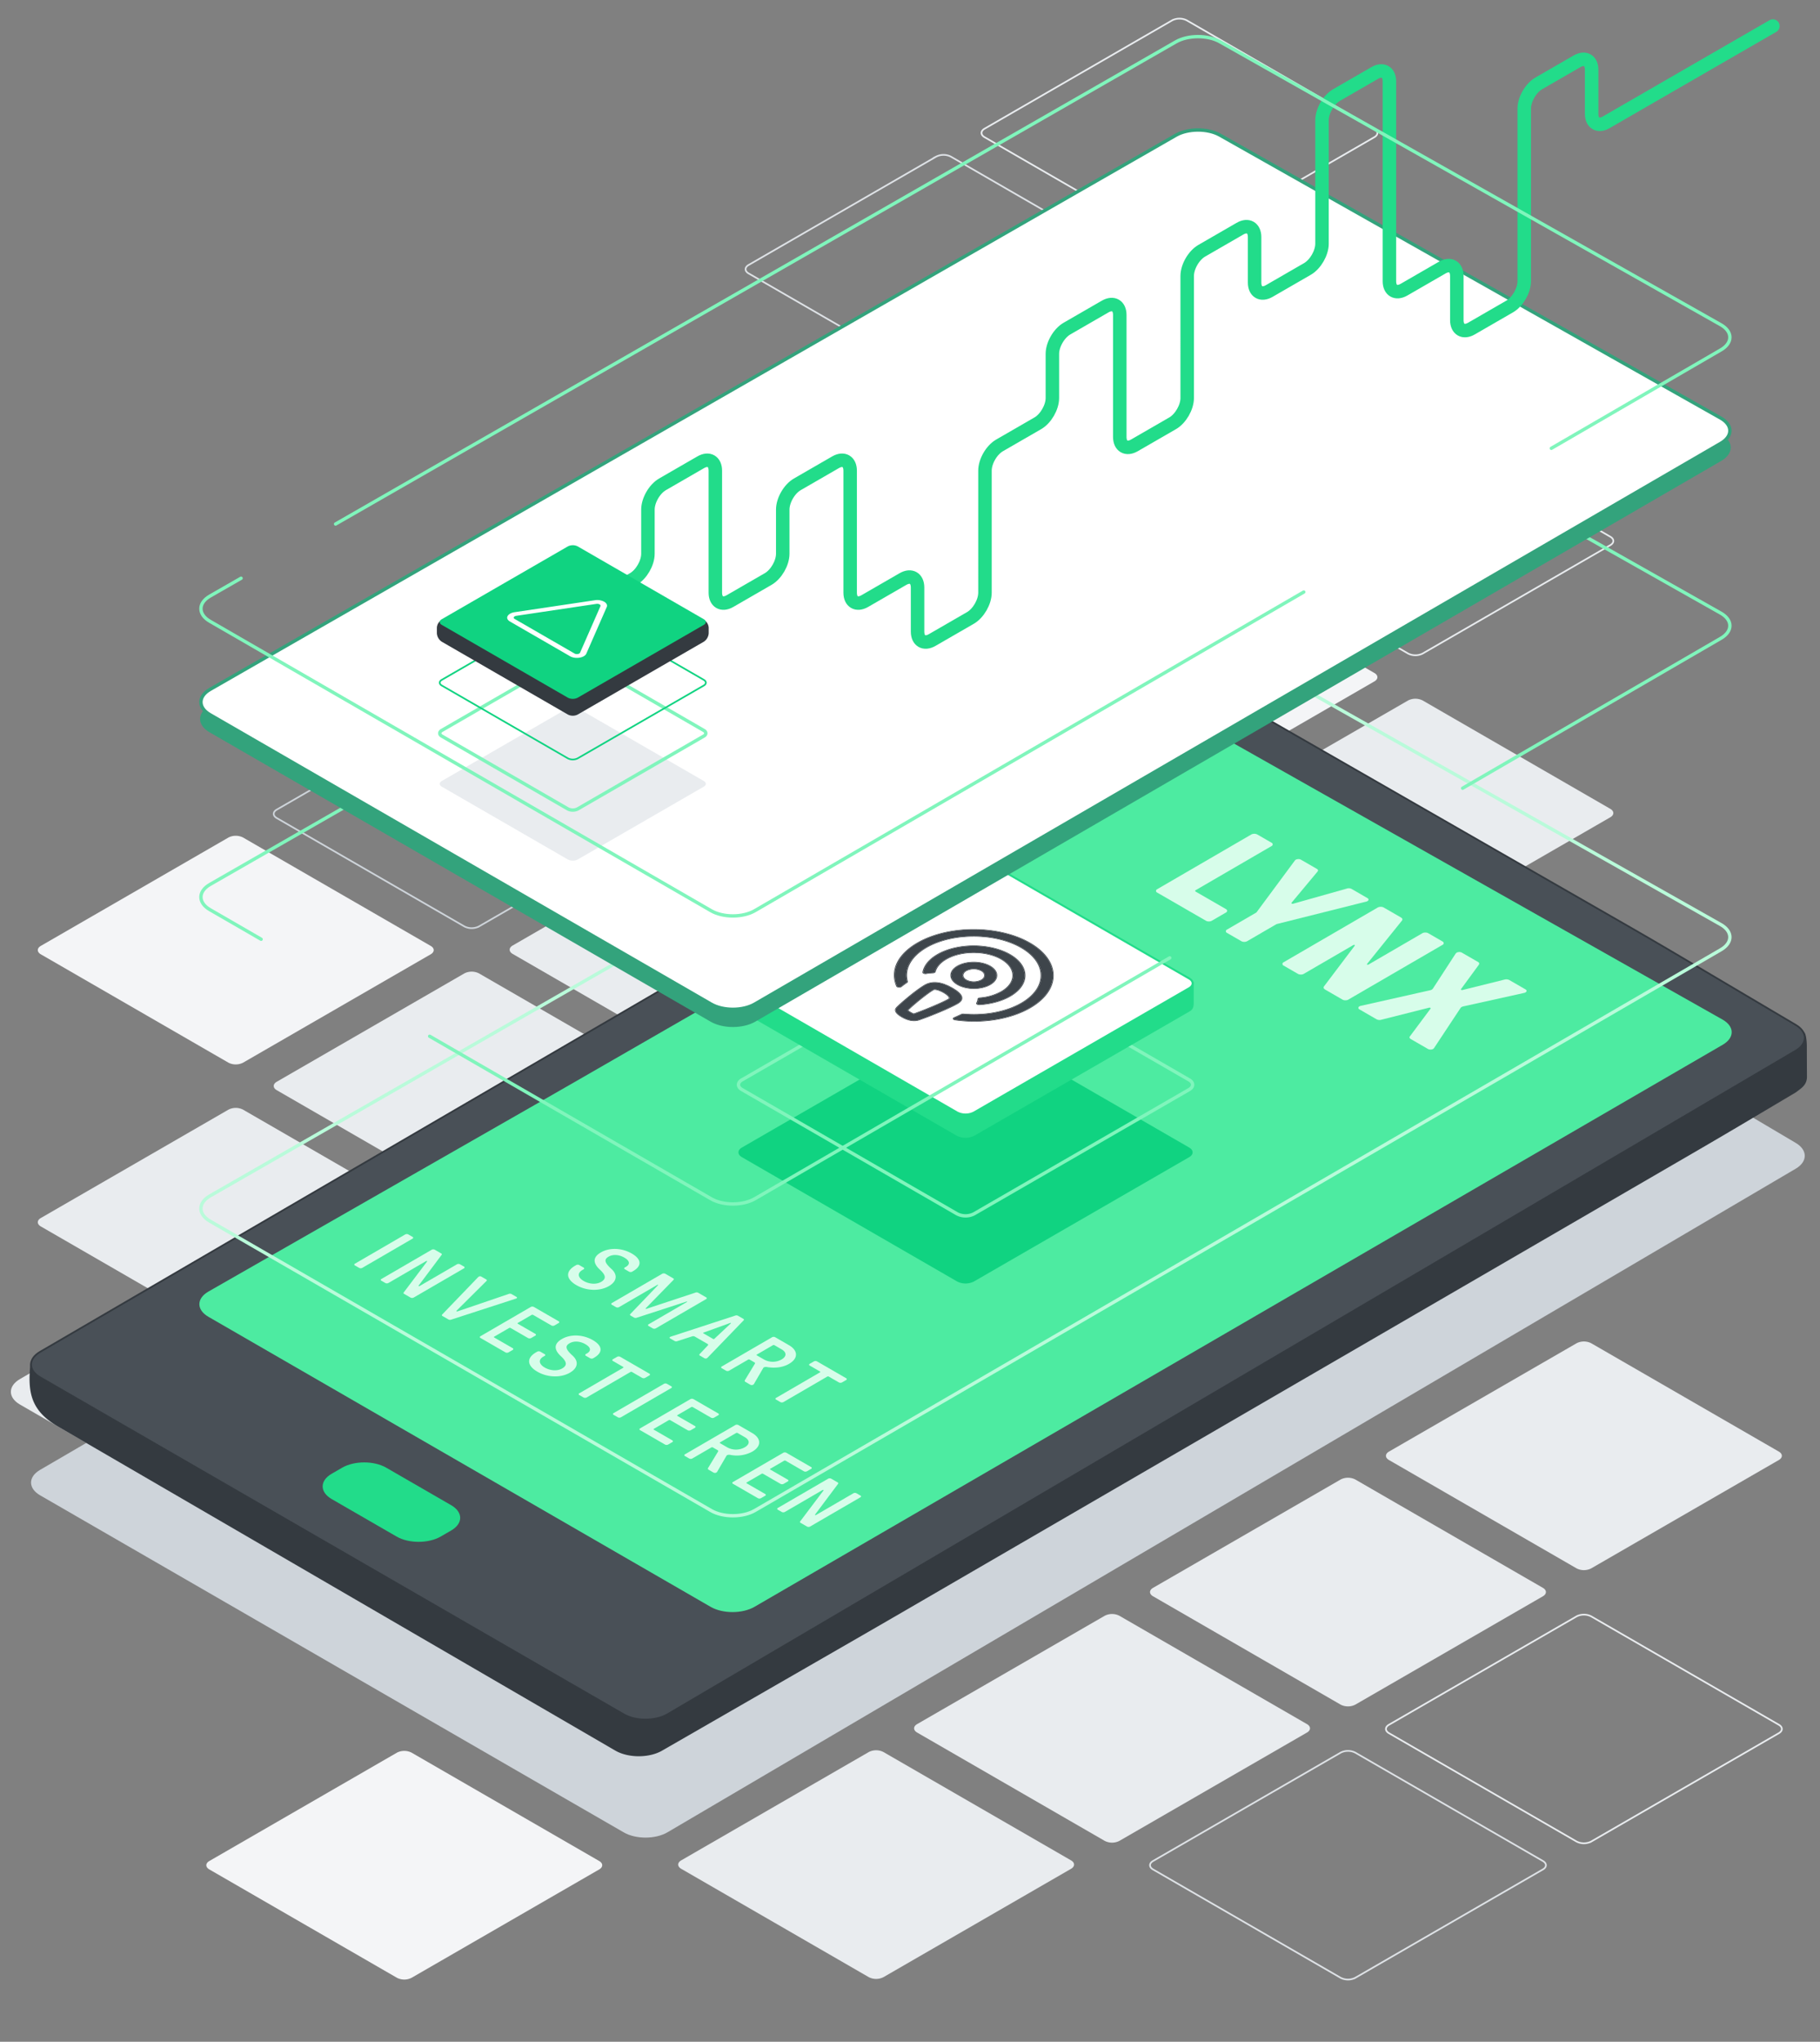 <?xml version="1.0" encoding="UTF-8"?> <svg xmlns="http://www.w3.org/2000/svg" viewBox="0 0 1080 1211.175"><rect x="0" y="0" width="1080" height="1211.175" fill="#808080" stroke="none"/><defs><style>.cls-1{fill:#e9ecef;}.cls-2{fill:#f4f5f7;}.cls-10,.cls-12,.cls-17,.cls-19,.cls-22,.cls-23,.cls-25,.cls-26,.cls-27,.cls-28,.cls-3,.cls-5,.cls-6,.cls-7{fill:none;stroke-miterlimit:10;}.cls-3{stroke:#ced4da;}.cls-4{fill:#e8ebee;}.cls-5{stroke:#dee2e6;}.cls-6{stroke:#e8ebee;}.cls-7{stroke:#e9ecef;}.cls-8{fill:#ced4da;}.cls-9{fill:#343a40;}.cls-10,.cls-12{stroke:#343a40;}.cls-10,.cls-12,.cls-17,.cls-22,.cls-23,.cls-26,.cls-28{stroke-linecap:round;}.cls-10{stroke-width:3.414px;}.cls-11{fill:#495057;}.cls-12{stroke-width:1.03px;}.cls-13{fill:#4deba1;}.cls-14{fill:#22dc8a;}.cls-15{fill:#d7fdea;}.cls-16{fill:#10d381;}.cls-17,.cls-23{stroke:#80f5bc;}.cls-17{stroke-width:2.004px;}.cls-18{fill:#fff;}.cls-19,.cls-28{stroke:#22dc8a;}.cls-19{stroke-width:1.152px;}.cls-20{fill:#3e454b;}.cls-21{isolation:isolate;}.cls-22{stroke:#b9fbda;}.cls-22,.cls-23,.cls-26{stroke-width:2px;}.cls-24{fill:#33a37c;}.cls-25,.cls-26{stroke:#33a37c;}.cls-27{stroke:#10d381;}.cls-28{stroke-width:8px;}</style></defs><g id="Layer_7" data-name="Layer 7"><path class="cls-1" d="M404.215,1108.577c-2.375-1.371-2.375-3.615,0-4.987L515.578,1039.3a9.576,9.576,0,0,1,8.637,0l111.363,64.295c2.375,1.372,2.375,3.616,0,4.987l-111.363,64.3a9.576,9.576,0,0,1-8.637,0Z"></path><path class="cls-1" d="M544.215,1027.748c-2.376-1.371-2.376-3.615,0-4.987l111.363-64.295a9.576,9.576,0,0,1,8.637,0l111.363,64.295c2.375,1.372,2.375,3.616,0,4.987l-111.363,64.295a9.576,9.576,0,0,1-8.637,0Z"></path><path class="cls-1" d="M684.215,946.919c-2.376-1.371-2.376-3.615,0-4.987l111.363-64.3a9.583,9.583,0,0,1,8.637,0l111.363,64.3c2.375,1.372,2.375,3.616,0,4.987l-111.363,64.3a9.576,9.576,0,0,1-8.637,0Z"></path><path class="cls-1" d="M24.215,727.526c-2.376-1.371-2.376-3.615,0-4.987l111.363-64.295a9.576,9.576,0,0,1,8.637,0l111.363,64.295c2.375,1.372,2.375,3.616,0,4.987l-111.363,64.3a9.576,9.576,0,0,1-8.637,0Z"></path><path class="cls-1" d="M164.215,646.7c-2.376-1.371-2.376-3.615,0-4.987l111.363-64.3a9.576,9.576,0,0,1,8.637,0l111.363,64.3c2.375,1.372,2.375,3.616,0,4.987L284.215,710.992a9.576,9.576,0,0,1-8.637,0Z"></path><path class="cls-2" d="M24.215,566.1c-2.376-1.371-2.376-3.615,0-4.986l111.363-64.3a9.583,9.583,0,0,1,8.637,0l111.363,64.3c2.375,1.371,2.375,3.615,0,4.986L144.215,630.4a9.583,9.583,0,0,1-8.637,0Z"></path><path class="cls-3" d="M164.215,485.271c-2.376-1.371-2.376-3.615,0-4.986l111.363-64.3a9.583,9.583,0,0,1,8.637,0l111.363,64.3c2.375,1.371,2.375,3.615,0,4.986l-111.363,64.3a9.583,9.583,0,0,1-8.637,0Z"></path><path class="cls-1" d="M304.215,565.868c-2.376-1.372-2.376-3.615,0-4.987l111.363-64.295a9.576,9.576,0,0,1,8.637,0l111.363,64.295c2.375,1.372,2.375,3.615,0,4.987L424.215,630.163a9.576,9.576,0,0,1-8.637,0Z"></path><path class="cls-4" d="M444.215,485.039c-2.376-1.372-2.376-3.615,0-4.987l111.363-64.3a9.576,9.576,0,0,1,8.637,0l111.363,64.3c2.375,1.372,2.375,3.615,0,4.987L564.215,549.334a9.576,9.576,0,0,1-8.637,0Z"></path><path class="cls-2" d="M304.215,404.442c-2.376-1.371-2.376-3.615,0-4.987L415.578,335.16a9.583,9.583,0,0,1,8.637,0l111.363,64.295c2.375,1.372,2.375,3.616,0,4.987l-111.363,64.3a9.583,9.583,0,0,1-8.637,0Z"></path><path class="cls-3" d="M444.215,323.613c-2.376-1.371-2.376-3.615,0-4.987l111.363-64.295a9.583,9.583,0,0,1,8.637,0l111.363,64.3c2.375,1.371,2.375,3.615,0,4.986l-111.363,64.3a9.583,9.583,0,0,1-8.637,0Z"></path><path class="cls-5" d="M444.215,162.187c-2.376-1.371-2.376-3.615,0-4.986l111.363-64.3a9.583,9.583,0,0,1,8.637,0l111.363,64.3c2.375,1.371,2.375,3.615,0,4.986l-111.363,64.3a9.583,9.583,0,0,1-8.637,0Z"></path><path class="cls-2" d="M584.215,404.21c-2.376-1.372-2.376-3.616,0-4.987l111.363-64.3a9.583,9.583,0,0,1,8.637,0l111.363,64.3c2.375,1.371,2.375,3.615,0,4.987l-111.363,64.3a9.583,9.583,0,0,1-8.637,0Z"></path><path class="cls-1" d="M724.215,484.806c-2.376-1.371-2.376-3.615,0-4.986l111.363-64.3a9.583,9.583,0,0,1,8.637,0l111.363,64.3c2.375,1.371,2.375,3.615,0,4.986L844.215,549.1a9.583,9.583,0,0,1-8.637,0Z"></path><path class="cls-6" d="M724.215,323.381c-2.376-1.372-2.376-3.616,0-4.987l111.363-64.3a9.583,9.583,0,0,1,8.637,0l111.363,64.3c2.375,1.371,2.375,3.615,0,4.987l-111.363,64.3a9.583,9.583,0,0,1-8.637,0Z"></path><path class="cls-3" d="M584.215,242.784c-2.376-1.371-2.376-3.615,0-4.987L695.578,173.5a9.576,9.576,0,0,1,8.637,0L815.578,237.8c2.375,1.372,2.375,3.616,0,4.987l-111.363,64.3a9.576,9.576,0,0,1-8.637,0Z"></path><path class="cls-7" d="M584.215,81.358c-2.376-1.371-2.376-3.615,0-4.986l111.363-64.3a9.583,9.583,0,0,1,8.637,0l111.363,64.3c2.375,1.371,2.375,3.615,0,4.986l-111.363,64.3a9.583,9.583,0,0,1-8.637,0Z"></path><path class="cls-1" d="M824.215,866.09c-2.376-1.371-2.376-3.615,0-4.987l111.363-64.295a9.583,9.583,0,0,1,8.637,0L1055.578,861.1c2.375,1.372,2.375,3.616,0,4.987L944.215,930.385a9.576,9.576,0,0,1-8.637,0Z"></path><path class="cls-5" d="M684.215,1108.957c-2.376-1.371-2.376-3.615,0-4.986l111.363-64.3a9.583,9.583,0,0,1,8.637,0l111.363,64.3c2.375,1.371,2.375,3.615,0,4.986l-111.363,64.3a9.583,9.583,0,0,1-8.637,0Z"></path><path class="cls-7" d="M824.215,1028.128c-2.376-1.371-2.376-3.615,0-4.986l111.363-64.3a9.583,9.583,0,0,1,8.637,0l111.363,64.3c2.375,1.371,2.375,3.615,0,4.986l-111.363,64.3a9.583,9.583,0,0,1-8.637,0Z"></path><path class="cls-2" d="M124.215,1108.957c-2.376-1.371-2.376-3.615,0-4.986l111.363-64.3a9.583,9.583,0,0,1,8.637,0l111.363,64.3c2.375,1.371,2.375,3.615,0,4.986l-111.363,64.3a9.583,9.583,0,0,1-8.637,0Z"></path></g><g id="Boersenblick"><path class="cls-1" d="M275.463,985.381l-26.038-15.033-161.594-93.3L61.793,862.019l-1.9-1.094L33.859,845.892,11.833,833.175c-7.161-4.134-7.174-10.922-.03-15.085L684.741,425.982c7.144-4.162,18.856-4.2,26.028-.087l244.6,140.326c7.172,4.114,18.862,10.925,25.978,15.135l31.267,18.5,25.876,15.31,15.173,8.977c7.116,4.21,7.107,11.084-.021,15.275L384.189,1033.052c-7.128,4.191-18.818,4.237-25.978.1l-33.625-19.413-26.038-15.033Z"></path><path class="cls-8" d="M287.425,1039.233,261.387,1024.2l-161.594-93.3L73.755,915.872l-1.9-1.095L45.821,899.744,23.8,887.027c-7.161-4.134-7.174-10.922-.03-15.084L696.7,479.835c7.144-4.163,18.856-4.2,26.028-.088l244.6,140.326c7.172,4.115,18.862,10.926,25.978,15.136l31.267,18.5,25.877,15.31L1065.628,678c7.116,4.21,7.107,11.083-.02,15.274L396.151,1086.9c-7.127,4.191-18.818,4.238-25.978.1L336.549,1067.6l-26.038-15.033Z"></path><path class="cls-9" d="M989.18,691.007l-26,15.094L534.7,954.83c-7.151,4.151-18.864,10.922-26.03,15.047l-48.7,28.033-26.057,15-41.916,24.127c-7.166,4.125-18.878,4.1-26.026-.055L35.5,844.886c-15.987-9.223-17.279-19.575-15.794-35.545l32.19.181a181.187,181.187,0,0,0,29.783-2.817L1053.3,615.615c8.113-1.6,15.3-2.574,15.968-2.175s1.216,3.823,1.216,7.608.032,11.778.071,17.763h0c-.063,3.852-2.507,5.288-5.974,7.849l-30.318,18c-7.109,4.222-18.777,11.072-25.927,15.223Z"></path><path class="cls-10" d="M989.18,691.007l-26,15.094L534.7,954.83c-7.151,4.151-18.864,10.922-26.03,15.047l-48.7,28.033-26.057,15-41.916,24.127c-7.166,4.125-18.878,4.1-26.026-.055L35.5,844.886c-15.987-9.223-17.279-19.575-15.794-35.545l32.19.181a181.187,181.187,0,0,0,29.783-2.817L1053.3,615.615c8.113-1.6,15.3-2.574,15.968-2.175s1.216,3.823,1.216,7.608.032,11.778.071,17.763h0c-.063,3.852-2.507,5.288-5.974,7.849l-30.318,18c-7.109,4.222-18.777,11.072-25.927,15.223Z"></path><path class="cls-11" d="M287.425,969.233,261.387,954.2l-161.594-93.3L73.755,845.872l-1.9-1.095L45.821,829.744,23.8,817.027c-7.161-4.134-7.174-10.922-.03-15.084L696.7,409.835c7.144-4.163,18.856-4.2,26.028-.088l244.6,140.326c7.172,4.115,18.862,10.926,25.978,15.136l31.267,18.5,25.877,15.31L1065.628,608c7.116,4.21,7.107,11.083-.02,15.274L396.151,1016.9c-7.127,4.191-18.818,4.238-25.978.1L336.549,997.6l-26.038-15.033Z"></path><path class="cls-12" d="M287.425,969.233,261.387,954.2l-161.594-93.3L73.755,845.872l-1.9-1.095L45.821,829.744,23.8,817.027c-7.161-4.134-7.174-10.922-.03-15.084L696.7,409.835c7.144-4.163,18.856-4.2,26.028-.088l244.6,140.326c7.172,4.115,18.862,10.926,25.978,15.136l31.267,18.5,25.877,15.31L1065.628,608c7.116,4.21,7.107,11.083-.02,15.274L396.151,1016.9c-7.127,4.191-18.818,4.238-25.978.1L336.549,997.6l-26.038-15.033Z"></path><path class="cls-13" d="M634.058,473.259l26.1-14.925,37.973-21.713c7.177-4.1,18.94-4.135,26.139-.068l297.9,168.272c7.2,4.066,7.238,10.788.087,14.938L447.732,953.172c-7.151,4.15-18.86,4.163-26.021.029L123.674,781.13c-7.16-4.134-7.146-10.875.031-14.979l68.184-38.988,26.1-14.924L317.9,655.107c7.177-4.1,18.913-10.837,26.078-14.962l252.943-145.6c7.166-4.125,18.9-10.858,26.079-14.962Z"></path><path class="cls-14" d="M203.1,870.611c7.161-4.134,18.878-4.134,26.038,0l38.565,22.264c7.16,4.134,7.161,10.9,0,15.034l-6.265,3.617c-7.16,4.134-18.877,4.135-26.037,0l-38.565-22.266c-7.161-4.134-7.161-10.9,0-15.033Z"></path><path class="cls-15" d="M452.832,811.656l-5.39,9.256a1.4,1.4,0,0,1-.55.527,1.755,1.755,0,0,1-1.719-.051l-2.783-1.608c-.588-.339-.546-.733-.369-1.05l5.94-9.783c.132-.233.175-.524-.323-.811l-2.778-1.6a.93.93,0,0,0-.91,0L432.641,813.1a2.006,2.006,0,0,1-1.814,0l-2.509-1.449a.555.555,0,0,1,0-1.05l29.857-17.352a2,2,0,0,1,1.814,0l8.2,4.733c5.287,3.052,5.765,7.73.062,11.044-3.888,2.259-8.43,2.628-12.838,1.972a3.522,3.522,0,0,0-2.035.081A1.4,1.4,0,0,0,452.832,811.656Zm.652-5.127a10.7,10.7,0,0,0,10.3-.078c3.305-1.92,2.878-4.364.1-5.968l-4.322-2.495a.928.928,0,0,0-.91,0l-9.5,5.522c-.273.158-.265.368.009.527l4.323,2.5"></path><path class="cls-15" d="M420.021,805.242a2.342,2.342,0,0,1-.627.527,1.582,1.582,0,0,1-1.413-.081l-2.637-1.522a.539.539,0,0,1-.189-.9l4.915-5.179c.317-.288.181-.63-.227-.866l-7.56-4.365a1.96,1.96,0,0,0-1.5-.132l-8.925,2.864a2.051,2.051,0,0,1-1.54-.1l-2.644-1.527c-.453-.261-.455-.63-.138-.814a4.214,4.214,0,0,1,.9-.369L436.364,780.4a1.95,1.95,0,0,1,1.541.1l3.186,1.84c.415.239.506.608.189.895Zm3.069-11.014a.681.681,0,0,0,.865-.081l9.661-9.046c.133-.129.183-.21.094-.262l-.09-.052c-.1-.055-.235-.025-.458.052l-15.579,5.629c-.457.155-.411.343-.137.5l5.644,3.259"></path><path class="cls-15" d="M419.006,769.589a.557.557,0,0,1,.006,1.054L389.155,788a2.006,2.006,0,0,1-1.82,0l-2.414-1.394a.555.555,0,0,1,0-1.05l22.708-13.2c.14-.081.133-.188.043-.24a.552.552,0,0,0-.362,0l-29.4,9.544a1.973,1.973,0,0,1-1.725-.107l-1.916-1.106c-.5-.288-.589-.6-.19-1l16.38-17.064c.051-.081.1-.158,0-.21a.464.464,0,0,0-.413.026l-22.709,13.2a2,2,0,0,1-1.813,0l-2.414-1.394a.557.557,0,0,1-.006-1.054L392.962,755.6a2.008,2.008,0,0,1,1.821,0l4.641,2.68c.5.291.6.608.19,1l-16.476,16.853c-.095.107-.044.188.046.24a.516.516,0,0,0,.413.025l29.042-9.6a1.951,1.951,0,0,1,1.725.107Z"></path><path class="cls-15" d="M374.879,743.59c5.829,3.366,6.169,7.332.828,10.436l-.589.343a2,2,0,0,1-1.814,0l-2.5-1.445a.556.556,0,0,1-.012-1.05l.59-.343c2.714-1.578,2.347-3.627-.89-5.5s-6.821-2.05-9.4-.549c-2.8,1.629-2.379,3.549,1.766,7.309,3.831,3.469,3.172,7.387-1.534,10.123-5.424,3.151-13.278,2.916-19.286-.553-6.238-3.6-6.582-8.15-.835-11.49l.723-.42a2,2,0,0,1,1.808,0l2.554,1.474a.554.554,0,0,1,0,1.047l-.723.42c-3.076,1.788-2.743,4.45.807,6.5,3.326,1.921,7.547,2.153,10.306.549,3.121-1.813,2.931-3.915-.677-7.254-4.152-3.815-4.394-7.365.534-10.229C361.92,739.827,369.273,740.354,374.879,743.59Z"></path><path class="cls-15" d="M502.115,817.572a.557.557,0,0,1,.006,1.054l-2.487,1.445a2,2,0,0,1-1.82,0l-6.008-3.468a.93.93,0,0,0-.91,0l-26.013,15.117a2,2,0,0,1-1.814,0l-2.509-1.449a.555.555,0,0,1,0-1.05L486.574,814.1c.273-.159.265-.369-.009-.528l-6.053-3.494a.557.557,0,0,1-.006-1.054l2.487-1.445a2,2,0,0,1,1.82,0Z"></path><path class="cls-15" d="M244.8,733.719a.559.559,0,0,1,.006,1.055l-29.858,17.351a2.031,2.031,0,0,1-1.82,0l-2.5-1.445a.558.558,0,0,1-.006-1.054l29.857-17.352a2.006,2.006,0,0,1,1.82,0Z"></path><path class="cls-15" d="M275.308,751.336a.558.558,0,0,1,.006,1.054l-29.857,17.351a2.025,2.025,0,0,1-1.82,0l-3.78-2.182c-.5-.291-.544-.527-.184-1l13.606-18.033c.221-.291.221-.394.087-.472a.581.581,0,0,0-.547.052L230.472,761.09a2.019,2.019,0,0,1-1.82,0l-2.318-1.338a.559.559,0,0,1-.006-1.055l29.858-17.351a2.006,2.006,0,0,1,1.82,0l3.773,2.179c.5.291.556.527.19,1l-13.422,17.933c-.228.288-.227.391-.087.472a.583.583,0,0,0,.541-.055l22.163-12.88a2.016,2.016,0,0,1,1.82,0Z"></path><path class="cls-15" d="M306.452,769.317c.46.265.462.634.145.818a3.97,3.97,0,0,1-.908.365l-38.012,12.334a1.941,1.941,0,0,1-1.547-.107l-3.55-2.049c-.409-.236-.5-.553-.19-.9L283.6,757.75a3.555,3.555,0,0,1,.634-.524,1.584,1.584,0,0,1,1.407.078l2.866,1.655c.409.236.5.553.19.9l-17.783,17.665c-.139.133-.132.24,0,.317l.089.052a.635.635,0,0,0,.547,0l30.438-10.358a1.941,1.941,0,0,1,1.547.107Z"></path><path class="cls-15" d="M331.5,783.778a.557.557,0,0,1,.006,1.054l-2.486,1.445a2,2,0,0,1-1.814,0l-10.835-6.255a.939.939,0,0,0-.916,0l-8.145,4.733c-.266.155-.265.369.01.527l10.336,5.968a.558.558,0,0,1,.006,1.054l-2.486,1.445a2.025,2.025,0,0,1-1.82,0l-10.337-5.968a.93.93,0,0,0-.91,0l-8.824,5.127c-.266.155-.265.369.01.527l10.93,6.311a.556.556,0,0,1,0,1.051l-2.487,1.445a2.013,2.013,0,0,1-1.813,0l-14.8-8.544a.558.558,0,0,1-.006-1.054l29.857-17.352a2.008,2.008,0,0,1,1.821,0Z"></path><path class="cls-15" d="M351.761,794.954c5.829,3.366,6.17,7.332.829,10.436l-.583.339a2.006,2.006,0,0,1-1.814,0l-2.509-1.449a.555.555,0,0,1,0-1.05l.584-.34c2.715-1.577,2.34-3.631-.89-5.5s-6.821-2.049-9.4-.553c-2.81,1.633-2.392,3.55,1.76,7.306,3.838,3.473,3.179,7.391-1.528,10.126-5.43,3.156-13.284,2.92-19.3-.552-6.238-3.6-6.582-8.151-.835-11.49l.723-.421a2.019,2.019,0,0,1,1.82,0l2.548,1.471a.558.558,0,0,1,.006,1.054l-.724.421c-3.076,1.788-2.743,4.442.807,6.491,3.326,1.921,7.547,2.16,10.306.557,3.121-1.814,2.931-3.922-.677-7.262-4.152-3.808-4.394-7.358.534-10.222C338.809,791.194,346.162,791.722,351.761,794.954Z"></path><path class="cls-15" d="M510.557,887.157a.557.557,0,0,1,.006,1.054l-29.857,17.351a2.016,2.016,0,0,1-1.82,0l-3.78-2.182c-.5-.288-.544-.527-.184-1l13.606-18.033c.222-.291.221-.394.087-.471a.577.577,0,0,0-.547.051l-22.347,12.987a2.019,2.019,0,0,1-1.82,0l-2.318-1.338a.559.559,0,0,1-.006-1.055l29.858-17.351a2.006,2.006,0,0,1,1.82,0l3.779,2.182c.5.288.551.524.191,1L483.8,898.278c-.228.288-.221.395-.087.472a.593.593,0,0,0,.547-.052l22.163-12.879a2.006,2.006,0,0,1,1.814,0Z"></path><path class="cls-15" d="M481.322,870.278a.557.557,0,0,1,.006,1.054l-2.487,1.445a2,2,0,0,1-1.814,0l-10.834-6.255a.941.941,0,0,0-.917,0l-8.144,4.733c-.267.155-.266.369.009.527l10.337,5.968a.556.556,0,0,1,0,1.051l-2.486,1.445a2.015,2.015,0,0,1-1.814,0l-10.337-5.968a.93.93,0,0,0-.91,0l-8.823,5.127c-.266.155-.265.369.009.527l10.924,6.308a.557.557,0,0,1,.006,1.054l-2.486,1.445a2.019,2.019,0,0,1-1.82,0l-14.8-8.545a.556.556,0,0,1,0-1.05L464.8,861.788a2,2,0,0,1,1.814,0Z"></path><path class="cls-15" d="M430.991,863.757l-5.389,9.256a1.389,1.389,0,0,1-.544.524,1.765,1.765,0,0,1-1.725-.048l-2.784-1.607c-.587-.34-.545-.734-.369-1.051l5.94-9.783c.139-.236.182-.527-.316-.815l-2.778-1.6a.939.939,0,0,0-.916,0L410.8,865.2a2.015,2.015,0,0,1-1.814,0l-2.5-1.445a.558.558,0,0,1-.006-1.054l29.857-17.352a2.006,2.006,0,0,1,1.82,0l8.192,4.73c5.286,3.052,5.764,7.73.062,11.044a19.485,19.485,0,0,1-12.832,1.968,3.51,3.51,0,0,0-2.042.085A1.439,1.439,0,0,0,430.991,863.757Zm.652-5.127a10.7,10.7,0,0,0,10.3-.078c3.3-1.92,2.89-4.364.106-5.972l-4.322-2.5a.941.941,0,0,0-.917,0l-9.5,5.522c-.266.155-.265.369.01.527l4.322,2.5"></path><path class="cls-15" d="M426.222,838.466a.558.558,0,0,1,.006,1.054l-2.486,1.445a2.015,2.015,0,0,1-1.814,0l-10.841-6.26a.943.943,0,0,0-.91,0l-8.145,4.733c-.266.155-.265.369,0,.524l10.337,5.968a.557.557,0,0,1,.006,1.054l-2.487,1.445a2.019,2.019,0,0,1-1.82,0l-10.337-5.968a.924.924,0,0,0-.9,0l-8.824,5.128c-.266.154-.265.368,0,.523l10.931,6.311a.557.557,0,0,1,.006,1.054l-2.487,1.445a2.016,2.016,0,0,1-1.82,0l-14.8-8.545a.559.559,0,0,1,0-1.054l29.857-17.351a2.019,2.019,0,0,1,1.82,0Z"></path><path class="cls-15" d="M385.328,814.856a.558.558,0,0,1,.006,1.054l-2.486,1.445a2.015,2.015,0,0,1-1.814,0l-6.014-3.473a.938.938,0,0,0-.91,0L348.1,829a2.015,2.015,0,0,1-1.82,0l-2.5-1.445a.559.559,0,0,1-.006-1.054l26.013-15.117c.273-.159.278-.369,0-.527l-6.059-3.5a.554.554,0,0,1-.006-1.047l2.487-1.445a2,2,0,0,1,1.814,0Z"></path><path class="cls-15" d="M398.308,822.35a.556.556,0,0,1,0,1.051l-29.857,17.351a2.015,2.015,0,0,1-1.814,0l-2.509-1.448a.557.557,0,0,1,0-1.051l29.858-17.351a2,2,0,0,1,1.813,0Z"></path><path class="cls-16" d="M705.655,686.45c2.732-1.578,2.732-4.159,0-5.736L577.927,606.97a11.023,11.023,0,0,0-9.935,0L440.264,680.714c-2.732,1.577-2.732,4.158,0,5.736l127.728,73.744a11.023,11.023,0,0,0,9.935,0Z"></path><path class="cls-17" d="M705.655,646.34c2.732-1.578,2.732-4.159,0-5.736L577.927,566.86a11.023,11.023,0,0,0-9.935,0L440.264,640.6c-2.732,1.577-2.732,4.158,0,5.736l127.728,73.744a11.023,11.023,0,0,0,9.935,0Z"></path><path class="cls-15" d="M856.032,558.5a1.137,1.137,0,0,1,.668.987,1.125,1.125,0,0,1-.663.985l-55.953,32.516a3.343,3.343,0,0,1-1.7.387,3.388,3.388,0,0,1-1.708-.383L786.6,587.175c-.754-.435-1.131-.837-1.153-1.216a1.306,1.306,0,0,1,.313-.951l18.136-24c.131-.187.126-.326-.022-.412a.977.977,0,0,0-.9.073L773.632,577.72a3.34,3.34,0,0,1-1.7.387,3.381,3.381,0,0,1-1.707-.383l-8.543-4.932a1.064,1.064,0,0,1,0-1.972L817.633,538.3a3.952,3.952,0,0,1,3.4,0l10.164,5.868q.958.554.98,1.117a1.322,1.322,0,0,1-.389,1l-20.533,25.49c-.138.192-.127.329.023.417a1.033,1.033,0,0,0,.934-.1l31.868-18.52a3.343,3.343,0,0,1,1.7-.387,3.381,3.381,0,0,1,1.707.383Z"></path><path class="cls-15" d="M905.232,586.909c.556.321.749.712.586,1.176s-.721.8-1.662.988L868.5,596.962a5.792,5.792,0,0,0-1.2.409,2.456,2.456,0,0,0-.665.675l-15.605,23.595a1.971,1.971,0,0,1-.665.623,2.432,2.432,0,0,1-1.035.313,3.181,3.181,0,0,1-2.039-.361l-10.036-5.795c-.92-.53-1.082-1.124-.507-1.784l12.115-16.256c.164-.221.138-.4-.086-.527a1.216,1.216,0,0,0-.91-.048l-28.032,7.067a3.764,3.764,0,0,1-3.075-.284l-10.043-5.8c-.556-.32-.749-.718-.58-1.2a1.143,1.143,0,0,1,.57-.627,3.161,3.161,0,0,1,1-.335l40.766-9.165a4.654,4.654,0,0,0,1.137-.372,2.867,2.867,0,0,0,.728-.711l13.414-20.636a2.337,2.337,0,0,1,1.725-.951,3.115,3.115,0,0,1,2.013.325l9.667,5.58c.7.4.8.963.334,1.685L867.028,586.67c-.17.225-.137.4.086.527a1.2,1.2,0,0,0,.91.048l24.626-6.108a4.087,4.087,0,0,1,2.916.191Z"></path><path class="cls-15" d="M811.455,532.767c.555.32.754.722.585,1.2a1.24,1.24,0,0,1-.575.579,3.766,3.766,0,0,1-1.08.383l-52.867,13.252-17.463,10.148a3.33,3.33,0,0,1-1.7.388,3.371,3.371,0,0,1-1.707-.384l-8.543-4.932a1.064,1.064,0,0,1,0-1.972l17.463-10.148,22.706-30.666a1.9,1.9,0,0,1,.658-.627,2.651,2.651,0,0,1,1.035-.313,3.105,3.105,0,0,1,2.039.31l9.417,5.437c.8.464.916,1.028.341,1.688l-15.3,18.346a.344.344,0,0,0,.086.557,1.2,1.2,0,0,0,.954.044l31.63-8.921a3.61,3.61,0,0,1,2.915.192Z"></path><path class="cls-15" d="M754.554,499.915a1.067,1.067,0,0,1,0,1.972l-44.947,26.121c-.552.321-.551.638.011.962l17.909,10.34a1.123,1.123,0,0,1,.668.988,1.108,1.108,0,0,1-.657.988l-8.48,4.928a3.351,3.351,0,0,1-1.685.395,3.286,3.286,0,0,1-1.727-.395l-28.992-16.739a1.067,1.067,0,0,1-.011-1.975L742.6,494.983a3.989,3.989,0,0,1,3.411,0Z"></path><path class="cls-14" d="M572.959,674.669a10.382,10.382,0,0,1-5.11-1.222L440.12,599.7c-1.947-1.123-2.193-1.674-2.193-4.908V583.34a3.585,3.585,0,0,1,2.134-3.083c12.22-7.055,126.656-60.01,127.81-60.544a11.307,11.307,0,0,1,10.2.013c1.19.555,121.271,56.769,126.3,59.675,3.253,1.877,3.692,3.044,3.692,3.939v11.605c0,2.184-.371,3.663-2.27,4.758L578.071,673.447A10.393,10.393,0,0,1,572.959,674.669Z"></path><path class="cls-14" d="M572.96,518.791a10.162,10.162,0,0,1,4.967,1.184s121.224,56.741,126.306,59.675c3.493,2.017,3.547,3.153,3.547,3.69v11.605c0,2.1-.349,3.484-2.125,4.509L577.927,673.2a11.021,11.021,0,0,1-9.935,0L440.264,599.454c-1.78-1.027-2.049-1.409-2.049-4.659V583.34a3.363,3.363,0,0,1,1.99-2.834c12.349-7.13,127.787-60.531,127.787-60.531a10.163,10.163,0,0,1,4.968-1.184m0-.575a10.7,10.7,0,0,0-5.233,1.247c-2.177,1.007-115.635,53.515-127.81,60.544a3.857,3.857,0,0,0-2.278,3.333v11.455c0,3.346.284,3.973,2.337,5.158L567.7,673.7a11.59,11.59,0,0,0,10.511,0l127.728-73.744c2.009-1.16,2.413-2.776,2.413-5.008V583.34c0-.976-.456-2.237-3.835-4.188-5.046-2.913-121.4-57.382-126.35-59.7a10.627,10.627,0,0,0-5.211-1.237Z"></path><path class="cls-18" d="M705.655,586.208c2.732-1.578,2.732-4.159,0-5.736L577.927,506.728a11.023,11.023,0,0,0-9.935,0L440.264,580.472c-2.732,1.577-2.732,4.158,0,5.736l127.728,73.743a11.017,11.017,0,0,0,9.935,0Z"></path><path class="cls-19" d="M705.655,586.208c2.732-1.578,2.732-4.159,0-5.736L577.927,506.728a11.023,11.023,0,0,0-9.935,0L440.264,580.472c-2.732,1.577-2.732,4.158,0,5.736l127.728,73.743a11.017,11.017,0,0,0,9.935,0Z"></path><path class="cls-20" d="M611.258,559.19c18.529,10.7,18.633,28.108.219,38.809-11.741,6.823-28.457,9.54-44.685,7.262a2.318,2.318,0,0,1-.829-.266.862.862,0,0,1-.52-.792,1.026,1.026,0,0,1,.7-.737c1.562-.686,3-1.346,4.285-1.958a2.709,2.709,0,0,1,1.392-.217c12.518,1.135,25.309-1.276,34.2-6.444,15.426-8.965,15.344-23.548-.177-32.509-.2-.114-.395-.228-.6-.339-7.5-4.154-17.365-6.417-27.789-6.373s-20.217,2.392-27.563,6.609c-9.014,5.18-13.2,12.633-11.183,19.939a.76.76,0,0,1-.371.807c-1.059.741-2.187,1.582-3.372,2.492a2.216,2.216,0,0,1-1.27.4,2.577,2.577,0,0,1-1.364-.294,1.056,1.056,0,0,1-.467-.483c-3.986-9.393.65-19.076,12.4-25.9C562.673,548.489,592.724,548.489,611.258,559.19Zm-44.353,45.791c15.069,2.115,32.016-.093,44.221-7.185,18.262-10.613,18.165-27.79-.216-38.4s-48.031-10.616-66.3,0c-12.09,7.026-16,16.828-12.265,25.634a.722.722,0,0,0,.333.347,1.9,1.9,0,0,0,1.89-.078c1.134-.873,2.268-1.717,3.377-2.5a.539.539,0,0,0,.271-.579c-1.975-7.151,1.794-14.719,11.322-20.189,15.383-8.829,40.348-8.936,56.046-.24.2.11.408.228.606.343,15.719,9.075,15.8,23.842.186,32.917-9.395,5.46-22.371,7.631-34.641,6.522a1.964,1.964,0,0,0-1,.158c-1.346.641-2.8,1.3-4.3,1.961-.641.284-.625.807-.121,1.1a1.581,1.581,0,0,0,.593.188"></path><g class="cls-21"><path class="cls-20" d="M582.587,575.852c2.618,1.511,2.638,3.97.031,5.485a10.45,10.45,0,0,1-9.469,0c-2.618-1.511-2.632-3.973-.031-5.485A10.444,10.444,0,0,1,582.587,575.852Zm-9.089,5.282a9.673,9.673,0,0,0,8.769,0c2.41-1.4,2.4-3.678-.029-5.079a9.673,9.673,0,0,0-8.769,0c-2.41,1.4-2.4,3.679.029,5.079"></path><path class="cls-20" d="M587.662,572.9c5.433,3.137,5.456,8.242.058,11.379s-14.206,3.137-19.639,0-5.469-8.243-.071-11.38S582.229,569.766,587.662,572.9ZM568.429,584.08c5.249,3.03,13.725,3.03,18.939,0s5.193-7.944-.055-10.974-13.731-3.026-18.945,0-5.187,7.94.061,10.97"></path><path class="cls-20" d="M587.313,573.106c5.248,3.03,5.269,7.944.055,10.974s-13.69,3.03-18.939,0-5.275-7.94-.061-10.97S582.065,570.076,587.313,573.106Zm-14.164,8.231a10.45,10.45,0,0,0,9.469,0c2.607-1.515,2.587-3.974-.031-5.485a10.444,10.444,0,0,0-9.469,0c-2.6,1.512-2.587,3.974.031,5.485"></path><path class="cls-20" d="M581.173,595.942a1.868,1.868,0,0,1-1.026-.21c-.313-.181-.461-.457-.316-.734a6.427,6.427,0,0,0,.732-2.34c.036-.34.486-.609,1.065-.664a31.6,31.6,0,0,0,12.866-3.8c9.108-5.293,9.066-13.908-.1-19.2-.217-.125-.441-.247-.67-.372-8.9-4.755-22.727-4.8-31.655-.089-4.118,2.179-6.565,4.992-7.344,7.929a1.169,1.169,0,0,1-1.148.616,28.884,28.884,0,0,0-4.032.435,1.977,1.977,0,0,1-1.274-.184.588.588,0,0,1-.366-.579c.684-3.837,3.534-7.564,8.583-10.5,11.716-6.809,30.833-6.809,42.625,0l.173.1c11.422,6.7,11.6,17.539.41,24.325C594.582,593.771,587.98,595.522,581.173,595.942Z"></path><path class="cls-20" d="M581.232,596.226a2.593,2.593,0,0,1-1.434-.291c-.466-.269-.633-.66-.438-1.025a6.163,6.163,0,0,0,.706-2.267c.048-.472.657-.855,1.478-.933a30.8,30.8,0,0,0,12.6-3.719c8.919-5.183,8.872-13.617-.1-18.8-.217-.126-.434-.244-.657-.365-8.675-4.634-22.288-4.674-30.98-.081-3.909,2.057-6.389,4.74-7.2,7.756-.124.479-.784.833-1.6.862a27.194,27.194,0,0,0-3.911.417,2.781,2.781,0,0,1-1.784-.251.81.81,0,0,1-.5-.818c.71-4.022,3.807-7.811,8.723-10.668,11.906-6.919,31.341-6.919,43.325,0l.179.1c5.619,3.3,8.749,7.675,8.832,12.33s-2.914,9.054-8.419,12.393C595.073,593.885,588.389,595.787,581.232,596.226Zm-1.4-1.228c-.144.277,0,.553.316.734a1.868,1.868,0,0,0,1.026.21c6.807-.42,13.409-2.171,18.521-5.268,11.194-6.786,11.012-17.62-.41-24.325l-.173-.1c-11.792-6.808-30.909-6.808-42.625,0-5.049,2.934-7.9,6.661-8.583,10.5a.588.588,0,0,0,.366.579,1.977,1.977,0,0,0,1.274.184,28.9,28.9,0,0,1,4.032-.435,1.168,1.168,0,0,0,1.148-.616c.779-2.937,3.226-5.75,7.344-7.929,8.928-4.707,22.757-4.666,31.655.089.229.125.453.247.67.372,9.168,5.293,9.21,13.908.1,19.2a31.6,31.6,0,0,1-12.866,3.8c-.579.055-1.029.324-1.065.664a6.427,6.427,0,0,1-.732,2.34"></path><path class="cls-20" d="M560.24,588.839c2.375,1.371,4.148,3.092,2.949,3.789-4.085,2.374-15.552,7.063-20.932,8.895a11,11,0,0,1-2.15-.984A7.733,7.733,0,0,1,538.4,599.3c3.152-3.126,11.2-9.78,15.288-12.154C554.888,586.446,557.865,587.467,560.24,588.839Zm-17.991,12.349c5.443-1.877,16.624-6.459,20.589-8.763.812-.471-.482-1.961-2.947-3.384s-5.039-2.167-5.851-1.7c-3.965,2.3-11.845,8.791-15.066,11.951a8.2,8.2,0,0,0,1.482,1.039,10.991,10.991,0,0,0,1.793.852"></path><path class="cls-20" d="M565.239,585.934c6.538,3.775,7.561,7.019,3.051,9.639-4.77,2.772-17.087,7.778-22.747,9.669-3.138,1.047-6.673.454-10.5-1.758s-4.867-4.257-3.07-6.078c3.246-3.285,11.842-10.44,16.612-13.212C553.091,581.573,558.7,582.159,565.239,585.934ZM545.293,605c5.368-1.795,17.781-6.8,22.646-9.624,5.183-3.012,1.829-6.418-3.049-9.234s-10.769-4.748-15.952-1.736c-4.89,2.842-13.485,10.056-16.542,13.148-2.044,2.068.189,4.114,2.992,5.732s6.336,2.9,9.9,1.714"></path><path class="cls-20" d="M564.89,586.137c4.878,2.816,8.232,6.222,3.049,9.234-4.865,2.827-17.278,7.829-22.646,9.624-3.569,1.187-7.109-.1-9.9-1.714s-5.036-3.664-2.992-5.732c3.057-3.092,11.652-10.306,16.543-13.148C554.121,581.389,560.012,583.32,564.89,586.137Zm-22.633,15.386c5.38-1.832,16.847-6.521,20.932-8.895,1.2-.7-.574-2.418-2.949-3.789s-5.352-2.393-6.551-1.7c-4.085,2.374-12.136,9.028-15.288,12.154a7.733,7.733,0,0,0,1.706,1.242,11,11,0,0,0,2.15.984"></path><path class="cls-20" d="M610.91,559.393c18.381,10.613,18.478,27.79.216,38.4-12.2,7.092-29.152,9.3-44.221,7.185a1.575,1.575,0,0,1-.593-.188c-.5-.292-.52-.815.121-1.1,1.5-.66,2.958-1.32,4.3-1.961a1.964,1.964,0,0,1,1-.158c12.27,1.109,25.246-1.062,34.64-6.522,15.617-9.075,15.534-23.842-.185-32.917-.2-.115-.4-.233-.606-.343-15.7-8.7-40.663-8.589-56.046.24-9.528,5.47-13.3,13.038-11.322,20.189a.539.539,0,0,1-.271.579c-1.109.778-2.243,1.622-3.378,2.5a1.9,1.9,0,0,1-1.889.078.722.722,0,0,1-.333-.347c-3.734-8.806.175-18.608,12.265-25.634C562.879,548.777,592.528,548.78,610.91,559.393Z"></path></g><path class="cls-22" d="M697.79,380.648c7.157-4.105,18.889-4.144,26.072-.086l297.251,167.9c7.183,4.057,7.222,10.765.086,14.906L447.932,896.046c-7.135,4.141-18.819,4.154-25.964.029L124.586,724.382c-7.145-4.125-7.135-10.859.021-14.963Z"></path><path class="cls-23" d="M694.156,568.216,447.932,711.1c-7.135,4.141-18.819,4.154-25.964.029L254.958,614.71"></path><path class="cls-23" d="M154.958,557.168l-30.372-17.536c-7.145-4.125-7.135-10.858.021-14.963L697.79,195.9c7.157-4.1,18.889-4.143,26.072-.086l297.251,167.9c7.183,4.058,7.222,10.766.086,14.906L867.933,467.563"></path><path class="cls-24" d="M697.79,90.222c7.157-4.1,18.889-4.144,26.072-.086l297.251,167.9c7.183,4.058,7.222,10.765.086,14.906L447.932,605.62c-7.135,4.141-18.819,4.154-25.964.029L124.586,433.956c-7.145-4.125-7.135-10.858.021-14.963Z"></path><path class="cls-25" d="M697.79,90.222c7.157-4.1,18.889-4.144,26.072-.086l297.251,167.9c7.183,4.058,7.222,10.765.086,14.906L447.932,605.62c-7.135,4.141-18.819,4.154-25.964.029L124.586,433.956c-7.145-4.125-7.135-10.858.021-14.963Z"></path><path class="cls-18" d="M697.79,80.222c7.157-4.1,18.889-4.144,26.072-.086l297.251,167.9c7.183,4.058,7.222,10.765.086,14.906L447.932,595.62c-7.135,4.141-18.819,4.154-25.964.029L124.586,423.956c-7.145-4.125-7.135-10.858.021-14.963Z"></path><path class="cls-26" d="M697.79,80.222c7.157-4.1,18.889-4.144,26.072-.086l297.251,167.9c7.183,4.058,7.222,10.765.086,14.906L447.932,595.62c-7.135,4.141-18.819,4.154-25.964.029L124.586,423.956c-7.145-4.125-7.135-10.858.021-14.963Z"></path><path class="cls-1" d="M417.634,466.656c1.6-.924,1.6-2.436,0-3.36l-74.828-43.2a6.456,6.456,0,0,0-5.82,0l-74.828,43.2c-1.6.924-1.6,2.436,0,3.36l74.828,43.2a6.45,6.45,0,0,0,5.82,0Z"></path><path class="cls-17" d="M417.634,436.656c1.6-.924,1.6-2.436,0-3.36l-74.828-43.2a6.456,6.456,0,0,0-5.82,0l-74.828,43.2c-1.6.924-1.6,2.436,0,3.36l74.828,43.2a6.45,6.45,0,0,0,5.82,0Z"></path><path class="cls-27" d="M417.634,406.656c1.6-.924,1.6-2.436,0-3.36l-74.828-43.2a6.456,6.456,0,0,0-5.82,0l-74.828,43.2c-1.6.924-1.6,2.436,0,3.36l74.828,43.2a6.45,6.45,0,0,0,5.82,0Z"></path><path class="cls-28" d="M344.488,361.582l31.34-18.094c4.763-2.75,8.66-9.5,8.66-15V302.3c0-5.5,3.9-12.25,8.66-15l22.68-13.094c4.763-2.75,8.66-.5,8.66,5v72.376c0,5.5,3.9,7.75,8.66,5l22.68-13.094c4.763-2.75,8.66-9.5,8.66-15V302.3c0-5.5,3.9-12.25,8.66-15l22.68-13.094c4.763-2.75,8.66-.5,8.66,5v72.376c0,5.5,3.9,7.75,8.66,5l22.68-13.094c4.763-2.75,8.66-.5,8.66,5v26.188c0,5.5,3.9,7.75,8.66,5l22.68-13.094c4.763-2.75,8.66-9.5,8.66-15V279.206c0-5.5,3.9-12.25,8.66-15l22.68-13.094c4.763-2.75,8.66-9.5,8.66-15V209.924c0-5.5,3.9-12.25,8.66-15l22.68-13.094c4.763-2.75,8.66-.5,8.66,5v72.376c0,5.5,3.9,7.75,8.66,5l22.68-13.094c4.763-2.75,8.66-9.5,8.66-15V163.736c0-5.5,3.9-12.25,8.66-15l22.68-13.094c4.763-2.75,8.66-.5,8.66,5v27c0,5.5,3.9,7.75,8.66,5l22.68-13.094c4.763-2.75,8.66-9.5,8.66-15V71.36c0-5.5,3.9-12.25,8.66-15l22.68-13.094c4.763-2.75,8.66-.5,8.66,5V166.83c0,5.5,3.9,7.75,8.66,5l22.68-13.094c4.763-2.75,8.66-.5,8.66,5v26.188c0,5.5,3.9,7.75,8.66,5l22.68-13.094c4.763-2.75,8.66-9.5,8.66-15V64.454c0-5.5,3.9-12.25,8.66-15l22.68-13.094c4.763-2.75,8.66-.5,8.66,5V67.548c0,5.5,3.9,7.75,8.66,5l98.892-57.095"></path><path class="cls-9" d="M417.634,380.677a6.456,6.456,0,0,0,2.91-5.041v-3.279a5.687,5.687,0,0,0-3.06-4.748l-74.527-33.787a8.47,8.47,0,0,0-6.121,0l-74.527,33.787a5.686,5.686,0,0,0-3.061,4.748v3.279a6.459,6.459,0,0,0,2.91,5.041l74.828,43.2a6.456,6.456,0,0,0,5.82,0Z"></path><path class="cls-16" d="M417.634,370.677c1.6-.924,1.6-2.437,0-3.361l-74.828-43.2a6.456,6.456,0,0,0-5.82,0l-74.828,43.2c-1.6.924-1.6,2.437,0,3.361l74.828,43.2a6.456,6.456,0,0,0,5.82,0Z"></path><path class="cls-18" d="M347.929,387.742c-1.087,2.488-6.466,3.38-9.665,1.534l-35.531-20.514c-3.569-2.061-1.25-5.028,2.616-5.6l47.632-7.1a8.755,8.755,0,0,1,5.523.871c1.368.79,2.07,1.968,1.526,3.2Zm-6.95-.044c1.073.619,2.853.31,3.23-.516l12.1-27.6c.176-.408-.06-.8-.518-1.064a2.949,2.949,0,0,0-1.85-.3l-47.632,7.1c-1.043.155-2.254,1.066-.862,1.869L340.979,387.7"></path><path class="cls-23" d="M199.136,310.848,697.79,24.826c7.157-4.105,18.889-4.144,26.072-.086l297.251,167.9c7.183,4.058,7.222,10.765.086,14.906l-100.63,58.4"></path><path class="cls-23" d="M773.67,351.194,447.932,540.225c-7.135,4.14-18.819,4.153-25.964.028L124.586,368.56c-7.145-4.125-7.135-10.858.021-14.963l18.448-10.582"></path></g></svg> 